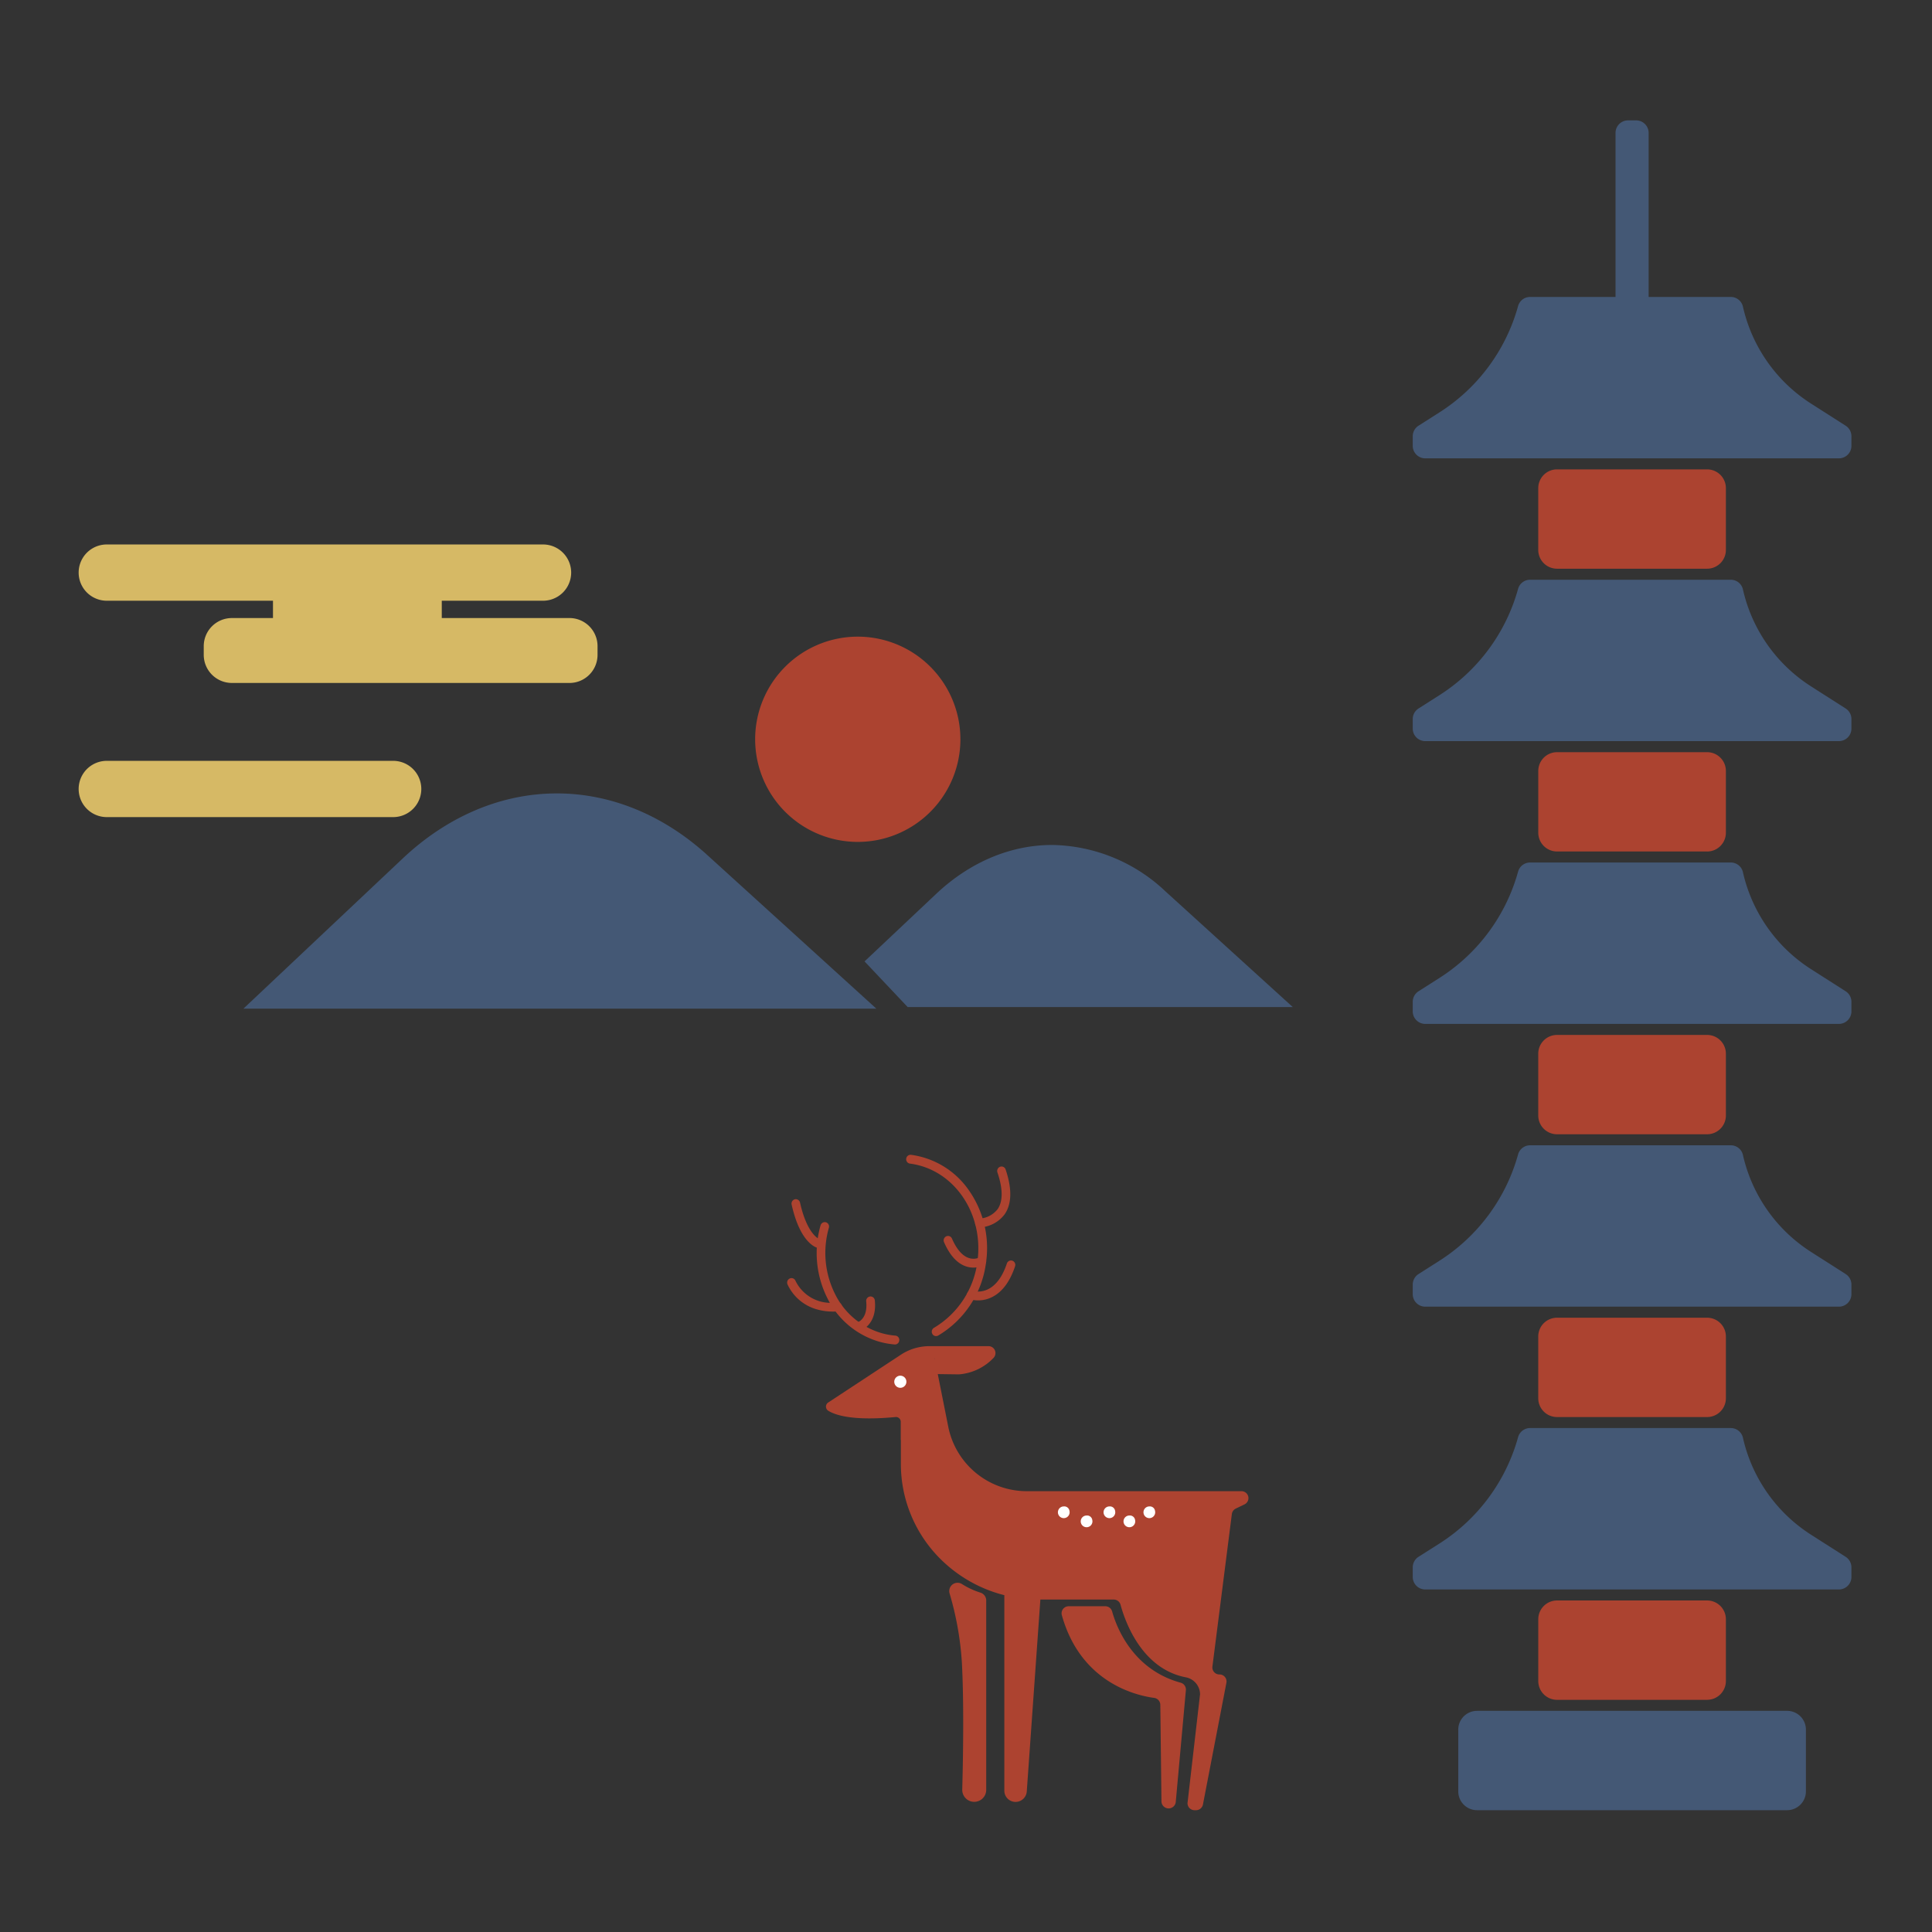 <svg xmlns="http://www.w3.org/2000/svg" width="321" height="321" viewBox="0 0 321 321"><rect x="0" y="0" width="321" height="321" fill="#333333" stroke="none"/><defs><clipPath id="a"><path class="a" d="M0 0h72.888v280.761H0z"/></clipPath><clipPath id="b"><path class="a" d="M0 0h76.646v108.894H0z"/></clipPath><clipPath id="c"><path class="a" d="M0 0h201.797v77.127H0z"/></clipPath><style>.a{fill:none}.c{fill:#445875}.d{fill:#ac4330}.f{fill:#ad4330}</style></defs><path class="a" d="M0 0h321v321H0z"/><g clip-path="url(#a)" transform="translate(234.725 20)"><path class="c" d="M66.165 47.048a25.862 25.862 0 01-11.308-16.119 2.059 2.059 0 00-2.016-1.59H19.5a2.06 2.06 0 00-1.992 1.5A30.612 30.612 0 014.431 48.523L.963 50.73A2.081 2.081 0 000 52.485v1.588a2.079 2.079 0 002.079 2.08h68.729a2.08 2.08 0 002.08-2.08v-1.591a2.08 2.08 0 00-.96-1.752z"/><path class="d" d="M48.911 74.49H23.977a3.12 3.12 0 01-3.123-3.119V61.106a3.119 3.119 0 013.119-3.119h24.938a3.118 3.118 0 013.119 3.119v10.265a3.119 3.119 0 01-3.119 3.119"/><path class="c" d="M66.165 94.031a25.862 25.862 0 01-11.308-16.116 2.059 2.059 0 00-2.016-1.59H19.5a2.06 2.06 0 00-1.992 1.5A30.612 30.612 0 014.431 95.506L.963 97.715A2.081 2.081 0 000 99.468v1.588a2.079 2.079 0 002.079 2.08h68.729a2.08 2.08 0 002.08-2.08v-1.591a2.08 2.08 0 00-.96-1.752z"/><path class="d" d="M48.911 121.473H23.977a3.12 3.12 0 01-3.119-3.119v-10.261a3.119 3.119 0 013.119-3.119h24.934a3.119 3.119 0 013.119 3.119v10.264a3.119 3.119 0 01-3.119 3.119"/><path class="c" d="M66.165 141.015a25.862 25.862 0 01-11.308-16.119 2.059 2.059 0 00-2.016-1.59H19.5a2.06 2.06 0 00-1.992 1.5A30.612 30.612 0 014.431 142.49l-3.468 2.207A2.081 2.081 0 000 146.452v1.588a2.079 2.079 0 002.079 2.08h68.729a2.08 2.08 0 002.08-2.08v-1.591a2.08 2.08 0 00-.96-1.752z"/><path class="d" d="M48.911 168.457H23.977a3.12 3.12 0 01-3.123-3.119v-10.265a3.119 3.119 0 013.119-3.119h24.938a3.118 3.118 0 013.119 3.119v10.265a3.119 3.119 0 01-3.119 3.119"/><path class="c" d="M66.165 187.999a25.862 25.862 0 01-11.308-16.119 2.059 2.059 0 00-2.016-1.59H19.5a2.06 2.06 0 00-1.992 1.5 30.612 30.612 0 01-13.077 17.684l-3.468 2.207A2.081 2.081 0 000 193.435v1.588a2.079 2.079 0 002.079 2.08h68.729a2.08 2.08 0 002.08-2.08v-1.591a2.08 2.08 0 00-.96-1.752z"/><path class="d" d="M48.911 215.441H23.977a3.12 3.12 0 01-3.123-3.118v-10.266a3.119 3.119 0 013.119-3.119h24.938a3.118 3.118 0 013.119 3.119v10.266a3.119 3.119 0 01-3.119 3.119"/><path class="c" d="M66.165 234.983a25.862 25.862 0 01-11.308-16.123 2.059 2.059 0 00-2.016-1.59H19.5a2.06 2.06 0 00-1.992 1.5 30.612 30.612 0 01-13.077 17.69l-3.468 2.2A2.081 2.081 0 000 240.42v1.588a2.079 2.079 0 002.079 2.08h68.729a2.08 2.08 0 002.08-2.08v-1.591a2.08 2.08 0 00-.96-1.752z"/><path class="d" d="M48.911 262.425H23.977a3.12 3.12 0 01-3.119-3.119v-10.268a3.119 3.119 0 013.119-3.119h24.934a3.118 3.118 0 013.119 3.119v10.264a3.119 3.119 0 01-3.119 3.119"/><path class="c" d="M62.205 280.761H10.683a3.12 3.12 0 01-3.119-3.119v-10.267a3.119 3.119 0 013.119-3.119h51.522a3.118 3.118 0 013.119 3.119v10.264a3.119 3.119 0 01-3.119 3.119M37.115 52.26h-1.341a2.08 2.08 0 01-2.08-2.08V2.08A2.08 2.08 0 0135.774 0h1.341a2.08 2.08 0 012.08 2.08v48.1a2.08 2.08 0 01-2.08 2.08"/></g><g clip-path="url(#b)" transform="translate(130.782 191.867)"><path class="f" d="M32.116 72.747a12.875 12.875 0 01-3.049-1.413 1.379 1.379 0 00-2.079 1.535 51.613 51.613 0 012.044 11.463c.382 7.064.179 16.906.063 21.12a1.992 1.992 0 103.983.055V74.06a1.375 1.375 0 00-.961-1.313m14.671 2.261h6.061a1.186 1.186 0 011.149.862c.688 2.486 3.33 9.631 11.373 11.838a1.177 1.177 0 01.882 1.232l-1.684 18.6a1.192 1.192 0 01-2.376-.09l-.19-16.071a1.174 1.174 0 00-1.031-1.143c-3.069-.41-12.213-2.562-15.335-13.754a1.172 1.172 0 011.15-1.471"/><path class="f" d="M75.466 55.893h-35.54a13.31 13.31 0 01-13.158-10.721l-1.74-8.735 3.45.045a1.255 1.255 0 00.153-.007 8.851 8.851 0 005.684-2.754 1.152 1.152 0 00-.879-1.926h-9.745a8.653 8.653 0 00-4.74 1.388l-12.1 7.958a.814.814 0 00.031 1.417c1.26.76 4.228 1.661 11.084 1.02a.788.788 0 01.907.718v3.079h.024v4.023a22.267 22.267 0 006.726 15.908 23.084 23.084 0 0010.465 5.865v32.472a1.866 1.866 0 003.728.132l2.258-31.879h12.184a1.173 1.173 0 011.137.862c.713 2.656 3.446 10.62 10.831 12.056a2.9 2.9 0 012.378 2.827l-2.084 18.1a1.167 1.167 0 001.179 1.155h.228a1.173 1.173 0 001.159-.941l3.9-20.244a1.162 1.162 0 00-1.158-1.369 1.164 1.164 0 01-1.168-1.316l3.224-25.295a1.182 1.182 0 01.67-.954l1.435-.691a1.152 1.152 0 00-.52-2.192M24.55 34.039l-.056-.283c.018-.013.037.1.056.283"/><path d="M46.911 59.179a.973.973 0 11-.948-.755.868.868 0 01.948.755m3.791 1.511a.973.973 0 11-.948-.755.868.868 0 01.948.755m3.792-1.511a.973.973 0 11-.948-.755.868.868 0 01.948.755m3.317 1.511a.973.973 0 11-.948-.755.868.868 0 01.948.755m3.317-1.511a.973.973 0 11-.948-.755.869.869 0 01.948.755m-41.314-21.47a1.007 1.007 0 11-1.007-1.007 1.007 1.007 0 011.007 1.007" fill="#fff"/><path class="f" d="M17.882 31.516a13.45 13.45 0 01-2.5-.44 13.932 13.932 0 01-8.718-7.293 16.707 16.707 0 01-1.112-12.052.734.734 0 01.7-.542.706.706 0 01.622.371.739.739 0 01.063.555 15.237 15.237 0 00.984 10.939 12.523 12.523 0 007.853 6.6 11.986 11.986 0 002.227.394.705.705 0 01.629.77.719.719 0 01-.69.7zm6.864-1.394a.7.7 0 01-.64-.4.744.744 0 01.29-.971 15.032 15.032 0 007.238-11.17c1.025-7.957-4.013-15.187-11.23-16.116a.707.707 0 01-.478-.28.737.737 0 01-.141-.541.729.729 0 01.719-.644.779.779 0 01.091.006 13.931 13.931 0 019.664 5.986 16.7 16.7 0 012.805 11.772 16.519 16.519 0 01-7.96 12.264.714.714 0 01-.354.094"/><path class="f" d="M31.947 12.073a.793.793 0 01-.093-.006.726.726 0 01-.625-.721.735.735 0 01.712-.744 4.113 4.113 0 003.036-1.577c.9-1.317.883-3.369-.038-6.1a.745.745 0 01.443-.936.708.708 0 01.242-.042.716.716 0 01.676.492c1.082 3.206 1.032 5.707-.15 7.433a5.5 5.5 0 01-4.2 2.2zm-.224 12.118a5.182 5.182 0 01-.656-.042 3.856 3.856 0 01-.725-.157.736.736 0 01-.443-.931.724.724 0 01.684-.5.709.709 0 01.228.038 3.155 3.155 0 00.921.126c1.2 0 3.425-.606 4.776-4.663a.725.725 0 01.685-.5.694.694 0 01.23.038.736.736 0 01.447.93c-.844 2.533-2.117 4.247-3.785 5.094a5.168 5.168 0 01-2.362.567m-.786-5.45a3.785 3.785 0 01-.486-.031 3.844 3.844 0 01-.725-.166c-1.478-.492-2.709-1.845-3.657-4.023a.747.747 0 01.362-.971.709.709 0 01.953.367c.778 1.784 1.718 2.871 2.8 3.229a2.44 2.44 0 00.769.125 2.353 2.353 0 001.049-.236.708.708 0 01.98.277.747.747 0 01-.273 1 3.684 3.684 0 01-1.765.43M7.586 26.051a9.694 9.694 0 01-2.547-.341 7.633 7.633 0 01-4.966-4.154.748.748 0 01.327-.985.707.707 0 01.967.324 6.5 6.5 0 006.133 3.7 6.012 6.012 0 00.809-.048.684.684 0 01.1-.008.718.718 0 01.706.631.744.744 0 01-.616.83 6.77 6.77 0 01-.916.051m4.568 3.101a.7.7 0 01-.188-.025.717.717 0 01-.477-.44.75.75 0 01.406-.948c.064-.028 1.528-.7 1.244-3.379a.742.742 0 01.636-.816.668.668 0 01.088-.006.715.715 0 01.708.647c.407 3.824-2.044 4.872-2.149 4.914a.713.713 0 01-.268.053M5.305 15.513a.673.673 0 01-.13-.012c-.3-.056-2.981-.736-4.428-7.229a.736.736 0 01.54-.879.709.709 0 01.159-.018.731.731 0 01.7.574c1.219 5.469 3.286 6.106 3.306 6.112a.736.736 0 01-.113 1.453z"/></g><g transform="translate(13 90.463)" clip-path="url(#c)"><path class="d" d="M146.57 32.362a17.051 17.051 0 11-17.052-17.046 17.052 17.052 0 0117.051 17.051"/><path class="c" d="M132.609 77.127l-28.1-25.533c-7.33-6.661-16.052-10.232-24.988-10.232-9.2 0-18.158 3.781-25.608 10.806L27.442 77.127zm69.187-.265l-21.16-19.229a27.96 27.96 0 00-18.819-7.706c-6.926 0-13.674 2.848-19.285 8.138l-11.889 11.208 7.167 7.589z"/><path d="M52.393 45.298H4.674a4.674 4.674 0 010-9.347h47.719a4.674 4.674 0 010 9.347m29.215-22.29H25.525a4.673 4.673 0 01-4.674-4.674V16.9a4.673 4.673 0 014.674-4.674h6.831V9.347H4.674a4.674 4.674 0 010-9.347h72.62a4.674 4.674 0 010 9.347H60.4v2.876h21.208a4.673 4.673 0 014.673 4.677v1.438a4.673 4.673 0 01-4.674 4.674" fill="#d6b965"/></g></svg>